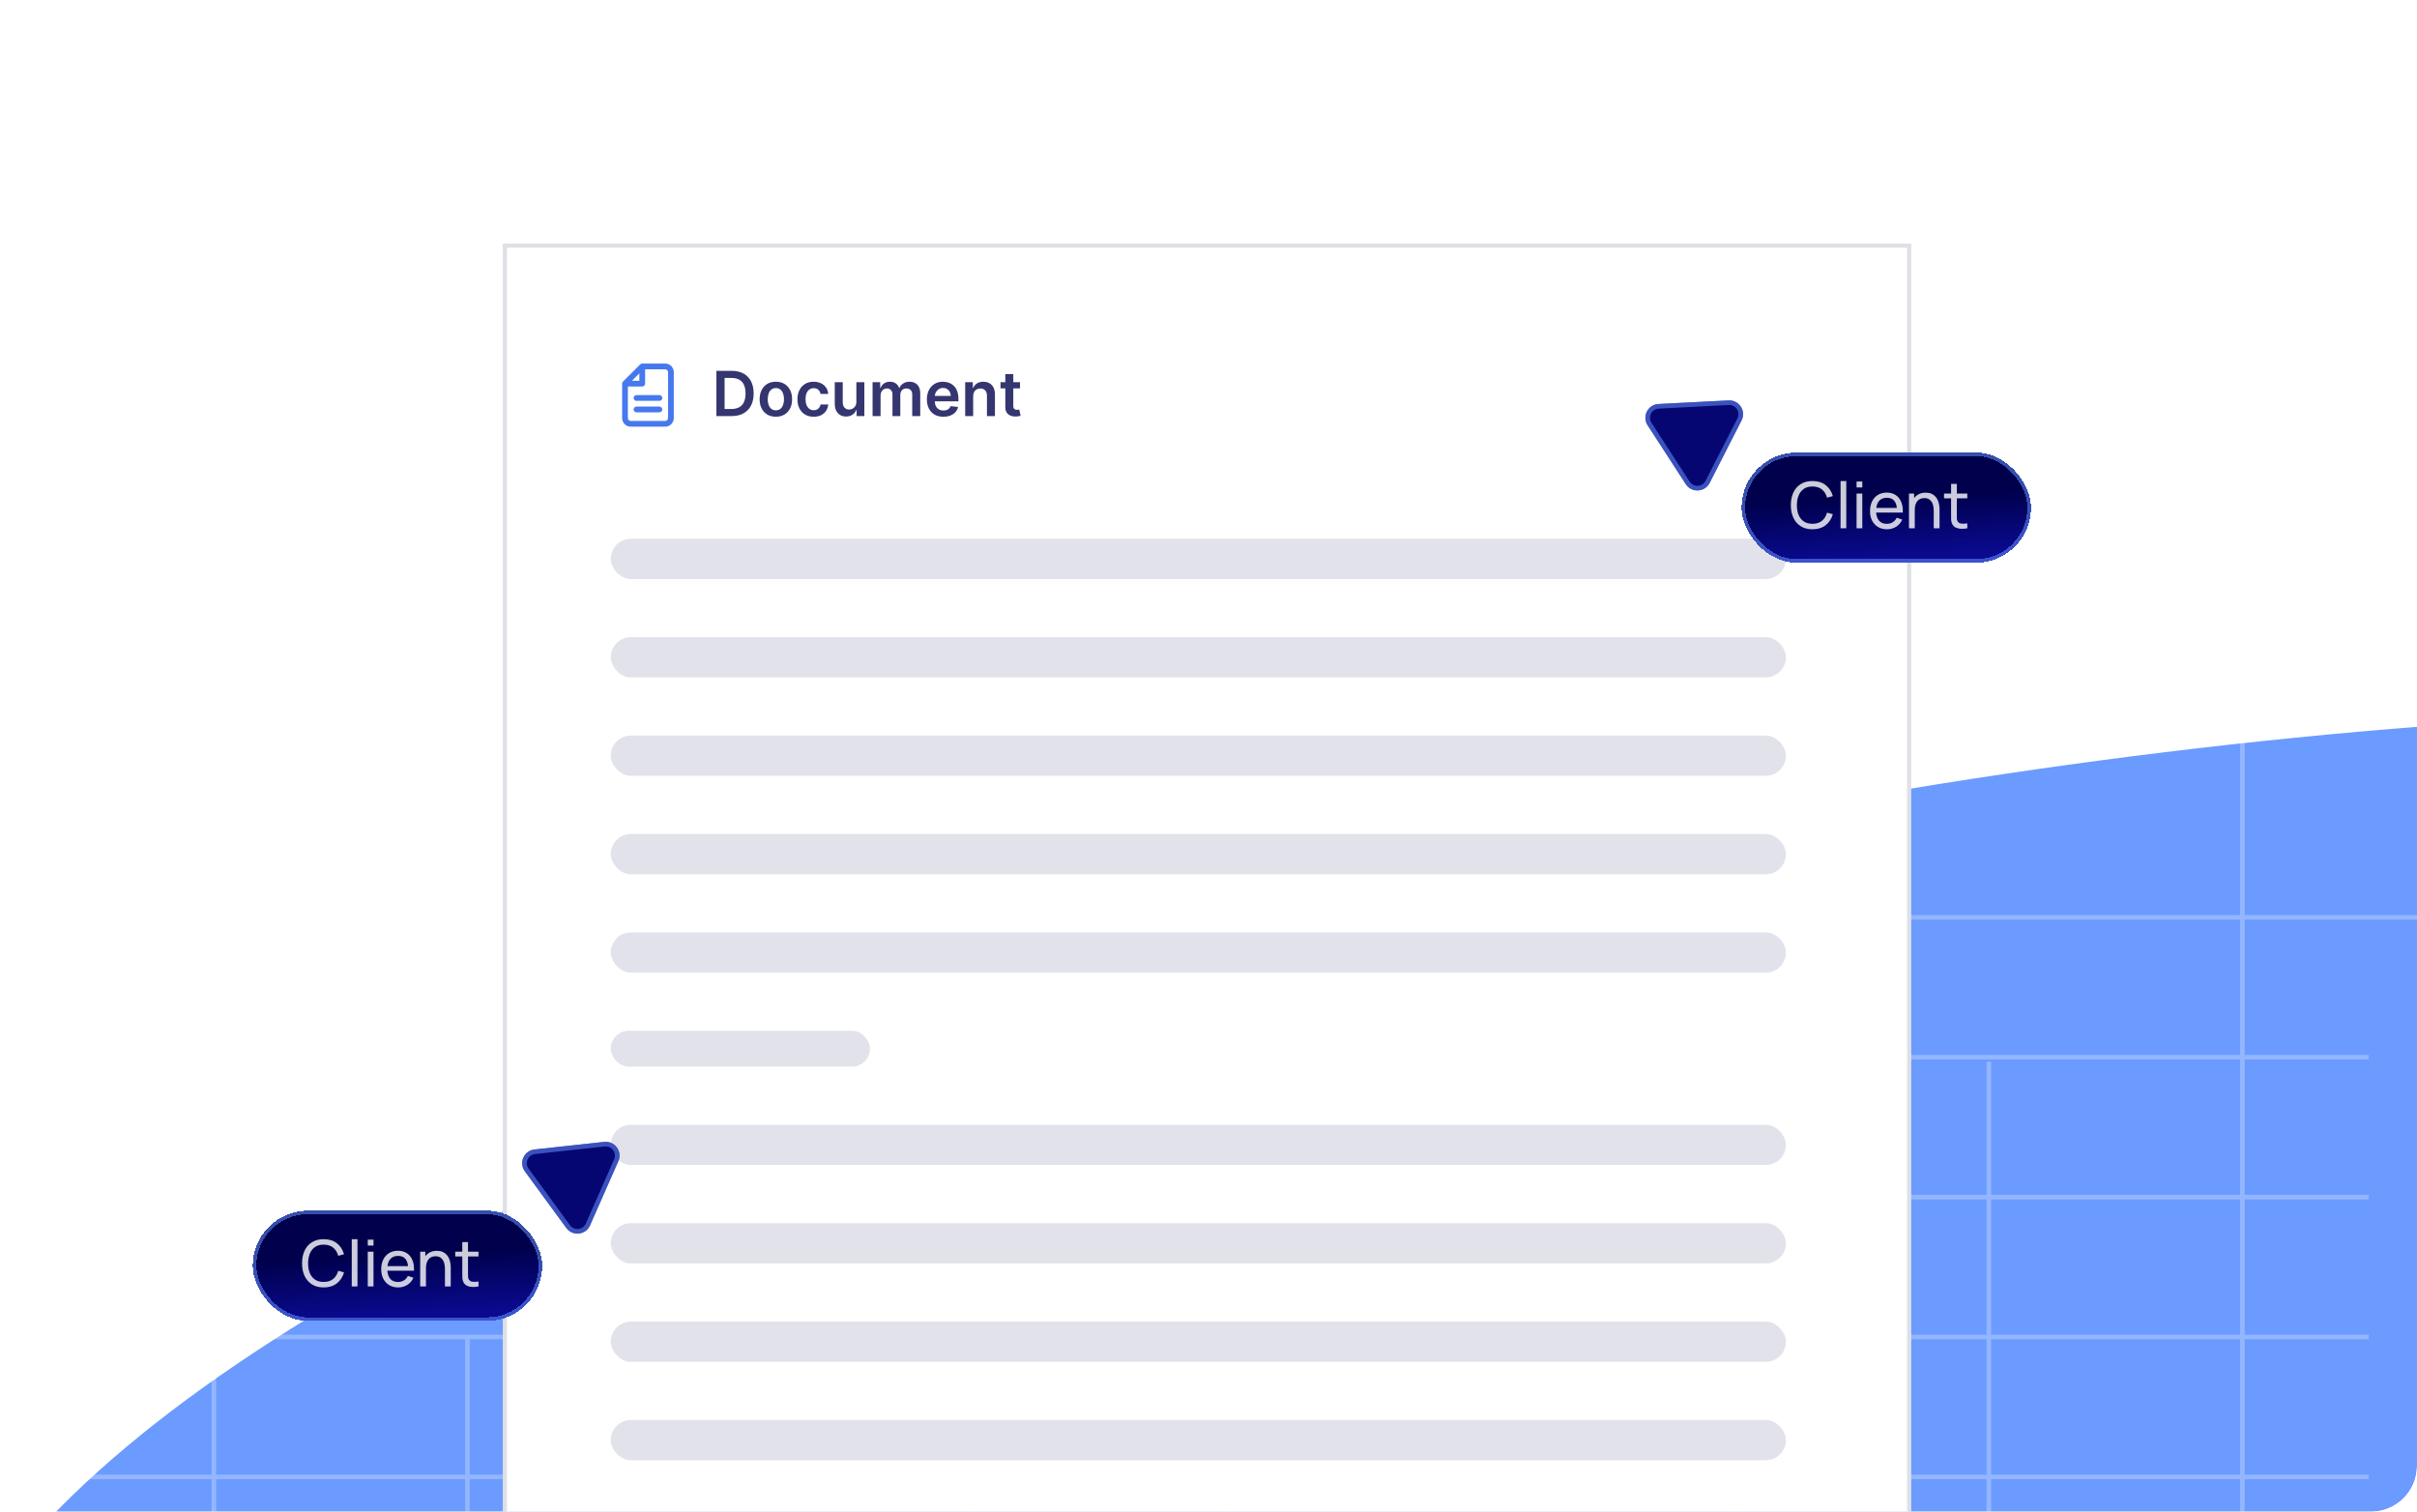 <svg width="526" height="329" viewBox="0 0 526 329" fill="none" xmlns="http://www.w3.org/2000/svg">
<g clip-path="url(#clip0_378_2105)">
<rect width="526" height="329" rx="10" fill="white"/>
<g filter="url(#filter0_f_378_2105)">
<ellipse cx="435.973" cy="152.391" rx="435.973" ry="152.391" transform="matrix(0.975 -0.224 0.57 0.821 -94.15 285.988)" fill="#0054FF" fill-opacity="0.58"/>
</g>
<g opacity="0.27">
<line x1="18.393" y1="260.535" x2="515.501" y2="260.535" stroke="white"/>
<line x1="18.393" y1="230.09" x2="515.501" y2="230.09" stroke="white"/>
<line x1="-36.789" y1="199.645" x2="570.682" y2="199.645" stroke="white"/>
<line x1="18.393" y1="321.424" x2="515.501" y2="321.424" stroke="white"/>
<line x1="18.393" y1="290.979" x2="515.501" y2="290.979" stroke="white"/>
<line x1="-75.32" y1="153.977" x2="609.69" y2="153.977" stroke="white"/>
<line x1="-75.32" y1="74.059" x2="609.69" y2="74.059" stroke="white"/>
<line x1="-75.32" y1="36.004" x2="609.69" y2="36.004" stroke="white"/>
<line x1="212.094" y1="413.258" x2="212.094" y2="291.003" stroke="white"/>
<line x1="377.637" y1="413.258" x2="377.637" y2="291.003" stroke="white"/>
<line x1="101.732" y1="413.258" x2="101.732" y2="291.003" stroke="white"/>
<line x1="46.551" y1="474.148" x2="46.551" y2="231.065" stroke="white"/>
<line x1="488" y1="516.961" x2="488" y2="154.001" stroke="white"/>
<line x1="267.275" y1="413.258" x2="267.275" y2="291.003" stroke="white"/>
<line x1="432.82" y1="474.148" x2="432.82" y2="231.065" stroke="white"/>
</g>
<rect x="109.873" y="53.453" width="305.605" height="383.643" fill="white" stroke="#DEE0E6" stroke-width="0.906"/>
<rect x="132.92" y="117.252" width="255.739" height="8.762" rx="4.381" fill="#101059" fill-opacity="0.12"/>
<rect x="132.92" y="287.625" width="255.739" height="8.762" rx="4.381" fill="#101059" fill-opacity="0.12"/>
<rect x="132.92" y="181.51" width="255.739" height="8.762" rx="4.381" fill="#101059" fill-opacity="0.12"/>
<rect x="132.92" y="244.787" width="255.739" height="8.762" rx="4.381" fill="#101059" fill-opacity="0.12"/>
<rect x="132.92" y="138.666" width="255.739" height="8.762" rx="4.381" fill="#101059" fill-opacity="0.12"/>
<rect x="132.92" y="309.035" width="255.739" height="8.762" rx="4.381" fill="#101059" fill-opacity="0.12"/>
<rect x="132.92" y="202.924" width="255.739" height="8.762" rx="4.381" fill="#101059" fill-opacity="0.12"/>
<rect x="132.92" y="266.205" width="255.739" height="8.762" rx="4.381" fill="#101059" fill-opacity="0.12"/>
<rect x="132.92" y="160.086" width="255.739" height="8.762" rx="4.381" fill="#101059" fill-opacity="0.12"/>
<rect x="132.92" y="224.338" width="56.413" height="7.788" rx="3.894" fill="#101059" fill-opacity="0.12"/>
<path fill-rule="evenodd" clip-rule="evenodd" d="M139.323 79.302C139.44 79.185 139.599 79.119 139.764 79.119H144.761C145.795 79.119 146.634 79.958 146.634 80.993V90.985C146.634 92.02 145.795 92.859 144.761 92.859H137.266C136.231 92.859 135.393 92.02 135.393 90.985V83.491C135.393 83.325 135.458 83.166 135.575 83.049L139.323 79.302ZM144.761 80.368H140.389V83.491C140.389 83.836 140.109 84.115 139.764 84.115H136.642V90.985C136.642 91.33 136.921 91.61 137.266 91.61H144.761C145.106 91.61 145.385 91.33 145.385 90.985V80.993C145.385 80.648 145.106 80.368 144.761 80.368ZM137.525 82.866H139.14V81.251L137.525 82.866ZM137.891 86.614C137.891 86.269 138.17 85.989 138.515 85.989H143.512C143.856 85.989 144.136 86.269 144.136 86.614C144.136 86.959 143.856 87.238 143.512 87.238H138.515C138.17 87.238 137.891 86.959 137.891 86.614ZM137.891 89.112C137.891 88.767 138.17 88.487 138.515 88.487H143.512C143.856 88.487 144.136 88.767 144.136 89.112C144.136 89.457 143.856 89.736 143.512 89.736H138.515C138.17 89.736 137.891 89.457 137.891 89.112Z" fill="#4678EE"/>
<path d="M159.239 90.551H155.906V80.714H159.306C160.283 80.714 161.122 80.911 161.823 81.305C162.528 81.696 163.069 82.258 163.446 82.991C163.824 83.724 164.013 84.602 164.013 85.623C164.013 86.647 163.823 87.528 163.442 88.264C163.064 89.001 162.518 89.566 161.804 89.96C161.093 90.354 160.238 90.551 159.239 90.551ZM157.688 89.009H159.153C159.838 89.009 160.409 88.884 160.867 88.634C161.325 88.381 161.669 88.005 161.9 87.506C162.13 87.003 162.246 86.375 162.246 85.623C162.246 84.87 162.13 84.246 161.9 83.75C161.669 83.25 161.328 82.877 160.877 82.631C160.429 82.381 159.871 82.256 159.205 82.256H157.688V89.009ZM168.847 90.695C168.127 90.695 167.503 90.536 166.974 90.219C166.446 89.902 166.036 89.459 165.745 88.889C165.457 88.319 165.312 87.653 165.312 86.891C165.312 86.129 165.457 85.461 165.745 84.888C166.036 84.315 166.446 83.87 166.974 83.553C167.503 83.236 168.127 83.077 168.847 83.077C169.568 83.077 170.192 83.236 170.721 83.553C171.249 83.87 171.657 84.315 171.945 84.888C172.237 85.461 172.382 86.129 172.382 86.891C172.382 87.653 172.237 88.319 171.945 88.889C171.657 89.459 171.249 89.902 170.721 90.219C170.192 90.536 169.568 90.695 168.847 90.695ZM168.857 89.302C169.248 89.302 169.574 89.195 169.837 88.98C170.099 88.763 170.295 88.471 170.423 88.106C170.554 87.741 170.62 87.334 170.62 86.886C170.62 86.435 170.554 86.026 170.423 85.661C170.295 85.293 170.099 85 169.837 84.782C169.574 84.565 169.248 84.456 168.857 84.456C168.457 84.456 168.124 84.565 167.858 84.782C167.595 85 167.399 85.293 167.267 85.661C167.139 86.026 167.075 86.435 167.075 86.886C167.075 87.334 167.139 87.741 167.267 88.106C167.399 88.471 167.595 88.763 167.858 88.98C168.124 89.195 168.457 89.302 168.857 89.302ZM177.076 90.695C176.34 90.695 175.707 90.533 175.179 90.21C174.654 89.886 174.249 89.44 173.964 88.87C173.682 88.297 173.541 87.637 173.541 86.891C173.541 86.142 173.685 85.48 173.973 84.907C174.262 84.331 174.668 83.883 175.193 83.562C175.722 83.239 176.346 83.077 177.067 83.077C177.665 83.077 178.195 83.188 178.656 83.409C179.121 83.626 179.491 83.935 179.766 84.336C180.041 84.733 180.198 85.197 180.237 85.729H178.575C178.508 85.373 178.347 85.077 178.094 84.84C177.845 84.6 177.51 84.48 177.091 84.48C176.735 84.48 176.423 84.576 176.154 84.768C175.885 84.957 175.675 85.229 175.525 85.585C175.378 85.94 175.304 86.366 175.304 86.862C175.304 87.365 175.378 87.797 175.525 88.159C175.672 88.517 175.879 88.794 176.144 88.99C176.413 89.182 176.729 89.278 177.091 89.278C177.347 89.278 177.576 89.23 177.777 89.134C177.982 89.035 178.154 88.892 178.291 88.706C178.429 88.521 178.524 88.295 178.575 88.029H180.237C180.195 88.551 180.041 89.014 179.776 89.417C179.51 89.817 179.148 90.131 178.69 90.359C178.232 90.583 177.694 90.695 177.076 90.695ZM186.366 87.448V83.173H188.105V90.551H186.419V89.24H186.342C186.176 89.653 185.902 89.99 185.521 90.253C185.143 90.516 184.677 90.647 184.123 90.647C183.64 90.647 183.212 90.54 182.841 90.325C182.473 90.107 182.185 89.792 181.976 89.379C181.768 88.963 181.664 88.46 181.664 87.871V83.173H183.403V87.602C183.403 88.069 183.531 88.441 183.787 88.716C184.043 88.991 184.38 89.129 184.796 89.129C185.052 89.129 185.3 89.067 185.54 88.942C185.78 88.817 185.977 88.631 186.131 88.385C186.288 88.135 186.366 87.823 186.366 87.448ZM189.893 90.551V83.173H191.555V84.427H191.641C191.795 84.004 192.05 83.674 192.405 83.438C192.76 83.197 193.185 83.077 193.678 83.077C194.177 83.077 194.598 83.199 194.941 83.442C195.287 83.683 195.53 84.011 195.671 84.427H195.748C195.911 84.017 196.187 83.691 196.574 83.447C196.965 83.201 197.427 83.077 197.962 83.077C198.641 83.077 199.195 83.292 199.624 83.721C200.053 84.15 200.268 84.776 200.268 85.599V90.551H198.524V85.868C198.524 85.41 198.402 85.075 198.159 84.864C197.916 84.65 197.618 84.542 197.266 84.542C196.846 84.542 196.518 84.674 196.281 84.936C196.047 85.195 195.93 85.533 195.93 85.95V90.551H194.225V85.796C194.225 85.415 194.11 85.111 193.88 84.883C193.652 84.656 193.354 84.542 192.986 84.542C192.736 84.542 192.509 84.606 192.304 84.734C192.099 84.859 191.936 85.037 191.814 85.267C191.693 85.495 191.632 85.761 191.632 86.065V90.551H189.893ZM205.298 90.695C204.558 90.695 203.919 90.541 203.381 90.234C202.846 89.923 202.435 89.484 202.147 88.918C201.859 88.348 201.714 87.677 201.714 86.905C201.714 86.146 201.859 85.48 202.147 84.907C202.438 84.331 202.845 83.883 203.367 83.562C203.889 83.239 204.502 83.077 205.206 83.077C205.661 83.077 206.09 83.151 206.493 83.298C206.9 83.442 207.259 83.666 207.569 83.971C207.883 84.275 208.13 84.662 208.309 85.133C208.488 85.6 208.578 86.158 208.578 86.804V87.338H202.531V86.166H206.911C206.908 85.833 206.836 85.536 206.695 85.277C206.554 85.014 206.357 84.808 206.104 84.657C205.855 84.507 205.563 84.432 205.23 84.432C204.875 84.432 204.563 84.518 204.294 84.691C204.025 84.861 203.815 85.085 203.664 85.364C203.517 85.639 203.442 85.942 203.439 86.271V87.294C203.439 87.723 203.517 88.092 203.674 88.399C203.831 88.703 204.05 88.937 204.332 89.1C204.614 89.26 204.944 89.34 205.322 89.34C205.574 89.34 205.803 89.305 206.008 89.235C206.213 89.161 206.391 89.054 206.541 88.913C206.692 88.772 206.806 88.598 206.882 88.389L208.506 88.572C208.403 89.001 208.208 89.376 207.92 89.696C207.635 90.013 207.27 90.259 206.825 90.436C206.38 90.608 205.871 90.695 205.298 90.695ZM211.788 86.228V90.551H210.049V83.173H211.711V84.427H211.797C211.967 84.014 212.237 83.686 212.609 83.442C212.984 83.199 213.446 83.077 213.997 83.077C214.506 83.077 214.95 83.186 215.327 83.404C215.708 83.622 216.003 83.937 216.211 84.35C216.422 84.763 216.527 85.264 216.523 85.853V90.551H214.785V86.122C214.785 85.629 214.657 85.243 214.4 84.965C214.147 84.686 213.797 84.547 213.349 84.547C213.044 84.547 212.774 84.614 212.537 84.749C212.303 84.88 212.119 85.07 211.984 85.32C211.853 85.57 211.788 85.873 211.788 86.228ZM221.975 83.173V84.518H217.734V83.173H221.975ZM218.781 81.406H220.519V88.332C220.519 88.566 220.555 88.745 220.625 88.87C220.699 88.991 220.795 89.075 220.913 89.12C221.032 89.164 221.163 89.187 221.307 89.187C221.416 89.187 221.515 89.179 221.605 89.163C221.698 89.147 221.768 89.132 221.816 89.12L222.109 90.479C222.016 90.511 221.883 90.546 221.711 90.584C221.541 90.623 221.333 90.645 221.086 90.652C220.651 90.665 220.258 90.599 219.909 90.455C219.56 90.307 219.283 90.08 219.079 89.773C218.877 89.465 218.778 89.081 218.781 88.62V81.406Z" fill="#03044D" fill-opacity="0.8"/>
<g filter="url(#filter1_d_378_2105)">
<rect x="379" y="95" width="63" height="24" rx="12" fill="url(#paint0_linear_378_2105)" shape-rendering="crispEdges"/>
<rect x="379.391" y="95.391" width="62.217" height="23.217" rx="11.608" stroke="#6492FD" stroke-opacity="0.54" stroke-width="0.783" shape-rendering="crispEdges"/>
<path d="M394.437 111.71C393.433 111.71 392.582 111.488 391.882 111.045C391.182 110.602 390.647 109.986 390.279 109.197C389.915 108.408 389.733 107.496 389.733 106.46C389.733 105.424 389.915 104.512 390.279 103.723C390.647 102.934 391.182 102.318 391.882 101.875C392.582 101.432 393.433 101.21 394.437 101.21C395.603 101.21 396.562 101.506 397.314 102.099C398.07 102.692 398.59 103.49 398.875 104.493L397.608 104.829C397.402 104.078 397.036 103.485 396.508 103.051C395.981 102.617 395.291 102.4 394.437 102.4C393.685 102.4 393.06 102.57 392.561 102.911C392.061 103.252 391.686 103.728 391.434 104.339C391.182 104.946 391.053 105.653 391.049 106.46C391.044 107.263 391.168 107.97 391.42 108.581C391.672 109.188 392.05 109.664 392.554 110.009C393.058 110.35 393.685 110.52 394.437 110.52C395.291 110.52 395.981 110.303 396.508 109.869C397.036 109.43 397.402 108.838 397.608 108.091L398.875 108.427C398.59 109.426 398.07 110.224 397.314 110.821C396.562 111.414 395.603 111.71 394.437 111.71ZM400.55 111.5V101.21H401.796V111.5H400.55ZM404.036 102.603V101.315H405.282V102.603H404.036ZM404.036 111.5V103.94H405.282V111.5H404.036ZM410.658 111.71C409.916 111.71 409.268 111.547 408.712 111.22C408.162 110.889 407.732 110.429 407.424 109.841C407.116 109.248 406.962 108.558 406.962 107.769C406.962 106.943 407.114 106.229 407.417 105.627C407.721 105.02 408.143 104.554 408.684 104.227C409.23 103.896 409.87 103.73 410.602 103.73C411.363 103.73 412.009 103.905 412.541 104.255C413.078 104.605 413.479 105.104 413.745 105.753C414.016 106.402 414.133 107.174 414.095 108.07H412.835V107.622C412.821 106.693 412.632 106 412.268 105.543C411.904 105.081 411.363 104.85 410.644 104.85C409.874 104.85 409.289 105.097 408.887 105.592C408.486 106.087 408.285 106.796 408.285 107.72C408.285 108.611 408.486 109.302 408.887 109.792C409.289 110.282 409.86 110.527 410.602 110.527C411.102 110.527 411.536 110.413 411.904 110.184C412.273 109.955 412.562 109.626 412.772 109.197L413.969 109.61C413.675 110.277 413.232 110.795 412.639 111.164C412.051 111.528 411.391 111.71 410.658 111.71ZM407.865 108.07V107.069H413.451V108.07H407.865ZM420.832 111.5V107.713C420.832 107.354 420.799 107.008 420.734 106.677C420.673 106.346 420.563 106.049 420.405 105.788C420.251 105.522 420.041 105.312 419.775 105.158C419.513 105.004 419.182 104.927 418.781 104.927C418.468 104.927 418.183 104.981 417.927 105.088C417.675 105.191 417.458 105.349 417.276 105.564C417.094 105.779 416.951 106.049 416.849 106.376C416.751 106.698 416.702 107.078 416.702 107.517L415.883 107.265C415.883 106.532 416.013 105.905 416.275 105.382C416.541 104.855 416.912 104.451 417.388 104.171C417.868 103.886 418.433 103.744 419.082 103.744C419.572 103.744 419.989 103.821 420.335 103.975C420.68 104.129 420.967 104.334 421.196 104.591C421.424 104.843 421.604 105.128 421.735 105.445C421.865 105.758 421.956 106.077 422.008 106.404C422.064 106.726 422.092 107.032 422.092 107.321V111.5H420.832ZM415.442 111.5V103.94H416.562V105.963H416.702V111.5H415.442ZM428.133 111.5C427.685 111.589 427.241 111.624 426.803 111.605C426.369 111.591 425.981 111.505 425.641 111.346C425.3 111.183 425.041 110.931 424.864 110.59C424.714 110.291 424.633 109.99 424.619 109.687C424.609 109.379 424.605 109.031 424.605 108.644V101.84H425.851V108.588C425.851 108.896 425.853 109.16 425.858 109.379C425.867 109.598 425.916 109.787 426.005 109.946C426.173 110.245 426.439 110.42 426.803 110.471C427.171 110.522 427.615 110.508 428.133 110.429V111.5ZM423.072 104.969V103.94H428.133V104.969H423.072Z" fill="white" fill-opacity="0.8"/>
</g>
<path d="M358.565 92.556C357.309 90.618 358.622 88.047 360.928 87.928L376.179 87.143C378.486 87.024 380.056 89.447 379.005 91.504L372.06 105.104C371.009 107.16 368.126 107.309 366.87 105.371L358.565 92.556Z" fill="#060673"/>
<path d="M358.985 92.284C357.938 90.669 359.032 88.526 360.954 88.427L376.205 87.642C378.127 87.543 379.435 89.562 378.56 91.276L371.614 104.876C370.739 106.59 368.336 106.714 367.29 105.099L358.985 92.284Z" stroke="#6492FD" stroke-opacity="0.54"/>
<g filter="url(#filter2_d_378_2105)">
<rect x="55" y="260" width="63" height="24" rx="12" fill="url(#paint1_linear_378_2105)" shape-rendering="crispEdges"/>
<rect x="55.392" y="260.391" width="62.217" height="23.217" rx="11.608" stroke="#6492FD" stroke-opacity="0.54" stroke-width="0.783" shape-rendering="crispEdges"/>
<path d="M70.436 276.71C69.433 276.71 68.582 276.488 67.882 276.045C67.181 275.602 66.647 274.986 66.278 274.197C65.915 273.408 65.733 272.496 65.733 271.46C65.733 270.424 65.915 269.512 66.278 268.723C66.647 267.934 67.181 267.318 67.882 266.875C68.582 266.432 69.433 266.21 70.436 266.21C71.603 266.21 72.562 266.506 73.314 267.099C74.07 267.692 74.59 268.49 74.874 269.493L73.608 269.829C73.402 269.078 73.036 268.485 72.508 268.051C71.981 267.617 71.29 267.4 70.436 267.4C69.685 267.4 69.06 267.57 68.561 267.911C68.061 268.252 67.686 268.728 67.433 269.339C67.181 269.946 67.053 270.653 67.049 271.46C67.044 272.263 67.168 272.97 67.419 273.581C67.671 274.188 68.049 274.664 68.553 275.009C69.058 275.35 69.685 275.52 70.436 275.52C71.29 275.52 71.981 275.303 72.508 274.869C73.036 274.43 73.402 273.838 73.608 273.091L74.874 273.427C74.59 274.426 74.07 275.224 73.314 275.821C72.562 276.414 71.603 276.71 70.436 276.71ZM76.55 276.5V266.21H77.796V276.5H76.55ZM80.036 267.603V266.315H81.282V267.603H80.036ZM80.036 276.5V268.94H81.282V276.5H80.036ZM86.658 276.71C85.916 276.71 85.268 276.547 84.712 276.22C84.162 275.889 83.732 275.429 83.424 274.841C83.116 274.248 82.962 273.558 82.962 272.769C82.962 271.943 83.114 271.229 83.417 270.627C83.721 270.02 84.143 269.554 84.684 269.227C85.23 268.896 85.87 268.73 86.602 268.73C87.363 268.73 88.009 268.905 88.541 269.255C89.078 269.605 89.479 270.104 89.745 270.753C90.016 271.402 90.133 272.174 90.095 273.07H88.835V272.622C88.821 271.693 88.632 271 88.268 270.543C87.904 270.081 87.363 269.85 86.644 269.85C85.874 269.85 85.289 270.097 84.887 270.592C84.486 271.087 84.285 271.796 84.285 272.72C84.285 273.611 84.486 274.302 84.887 274.792C85.289 275.282 85.86 275.527 86.602 275.527C87.102 275.527 87.536 275.413 87.904 275.184C88.273 274.955 88.562 274.626 88.772 274.197L89.969 274.61C89.675 275.277 89.232 275.795 88.639 276.164C88.051 276.528 87.391 276.71 86.658 276.71ZM83.865 273.07V272.069H89.451V273.07H83.865ZM96.832 276.5V272.713C96.832 272.354 96.799 272.008 96.734 271.677C96.673 271.346 96.563 271.049 96.405 270.788C96.251 270.522 96.041 270.312 95.775 270.158C95.513 270.004 95.182 269.927 94.781 269.927C94.468 269.927 94.183 269.981 93.927 270.088C93.675 270.191 93.458 270.349 93.276 270.564C93.094 270.779 92.951 271.049 92.849 271.376C92.751 271.698 92.702 272.078 92.702 272.517L91.883 272.265C91.883 271.532 92.013 270.905 92.275 270.382C92.541 269.855 92.912 269.451 93.388 269.171C93.868 268.886 94.433 268.744 95.082 268.744C95.572 268.744 95.989 268.821 96.335 268.975C96.68 269.129 96.967 269.334 97.196 269.591C97.424 269.843 97.604 270.128 97.735 270.445C97.865 270.758 97.956 271.077 98.008 271.404C98.064 271.726 98.092 272.032 98.092 272.321V276.5H96.832ZM91.442 276.5V268.94H92.562V270.963H92.702V276.5H91.442ZM104.133 276.5C103.685 276.589 103.241 276.624 102.803 276.605C102.369 276.591 101.981 276.505 101.641 276.346C101.3 276.183 101.041 275.931 100.864 275.59C100.714 275.291 100.633 274.99 100.619 274.687C100.609 274.379 100.605 274.031 100.605 273.644V266.84H101.851V273.588C101.851 273.896 101.853 274.16 101.858 274.379C101.867 274.598 101.916 274.787 102.005 274.946C102.173 275.245 102.439 275.42 102.803 275.471C103.171 275.522 103.615 275.508 104.133 275.429V276.5ZM99.072 269.969V268.94H104.133V269.969H99.072Z" fill="white" fill-opacity="0.8"/>
</g>
<path d="M131.498 248.517C133.794 248.267 135.499 250.596 134.568 252.709L128.408 266.683C127.476 268.796 124.606 269.109 123.242 267.245L114.22 254.924C112.856 253.061 114.02 250.419 116.316 250.169L131.498 248.517Z" fill="#060673"/>
<path d="M131.552 249.014C133.465 248.806 134.886 250.747 134.11 252.508L127.95 266.482C127.174 268.243 124.782 268.503 123.646 266.95L114.624 254.629C113.487 253.076 114.457 250.875 116.37 250.666L131.552 249.014Z" stroke="#6492FD" stroke-opacity="0.54"/>
</g>
<defs>
<filter id="filter0_f_378_2105" x="-279.409" y="-108.544" width="1394.17" height="844.11" filterUnits="userSpaceOnUse" color-interpolation-filters="sRGB">
<feFlood flood-opacity="0" result="BackgroundImageFix"/>
<feBlend mode="normal" in="SourceGraphic" in2="BackgroundImageFix" result="shape"/>
<feGaussianBlur stdDeviation="131.65" result="effect1_foregroundBlur_378_2105"/>
</filter>
<filter id="filter1_d_378_2105" x="344.211" y="63.69" width="132.577" height="93.577" filterUnits="userSpaceOnUse" color-interpolation-filters="sRGB">
<feFlood flood-opacity="0" result="BackgroundImageFix"/>
<feColorMatrix in="SourceAlpha" type="matrix" values="0 0 0 0 0 0 0 0 0 0 0 0 0 0 0 0 0 0 127 0" result="hardAlpha"/>
<feOffset dy="3.479"/>
<feGaussianBlur stdDeviation="17.394"/>
<feComposite in2="hardAlpha" operator="out"/>
<feColorMatrix type="matrix" values="0 0 0 0 0 0 0 0 0 0 0 0 0 0 0 0 0 0 0.1 0"/>
<feBlend mode="normal" in2="BackgroundImageFix" result="effect1_dropShadow_378_2105"/>
<feBlend mode="normal" in="SourceGraphic" in2="effect1_dropShadow_378_2105" result="shape"/>
</filter>
<filter id="filter2_d_378_2105" x="20.211" y="228.69" width="132.577" height="93.577" filterUnits="userSpaceOnUse" color-interpolation-filters="sRGB">
<feFlood flood-opacity="0" result="BackgroundImageFix"/>
<feColorMatrix in="SourceAlpha" type="matrix" values="0 0 0 0 0 0 0 0 0 0 0 0 0 0 0 0 0 0 127 0" result="hardAlpha"/>
<feOffset dy="3.479"/>
<feGaussianBlur stdDeviation="17.394"/>
<feComposite in2="hardAlpha" operator="out"/>
<feColorMatrix type="matrix" values="0 0 0 0 0 0 0 0 0 0 0 0 0 0 0 0 0 0 0.1 0"/>
<feBlend mode="normal" in2="BackgroundImageFix" result="effect1_dropShadow_378_2105"/>
<feBlend mode="normal" in="SourceGraphic" in2="effect1_dropShadow_378_2105" result="shape"/>
</filter>
<linearGradient id="paint0_linear_378_2105" x1="410.672" y1="95" x2="411.873" y2="117.762" gradientUnits="userSpaceOnUse">
<stop offset="0.425" stop-color="#00004D"/>
<stop offset="1" stop-color="#0A0A8F"/>
</linearGradient>
<linearGradient id="paint1_linear_378_2105" x1="86.672" y1="260" x2="87.873" y2="282.762" gradientUnits="userSpaceOnUse">
<stop offset="0.425" stop-color="#00004D"/>
<stop offset="1" stop-color="#0A0A8F"/>
</linearGradient>
<clipPath id="clip0_378_2105">
<rect width="526" height="329" rx="10" fill="white"/>
</clipPath>
</defs>
</svg>
